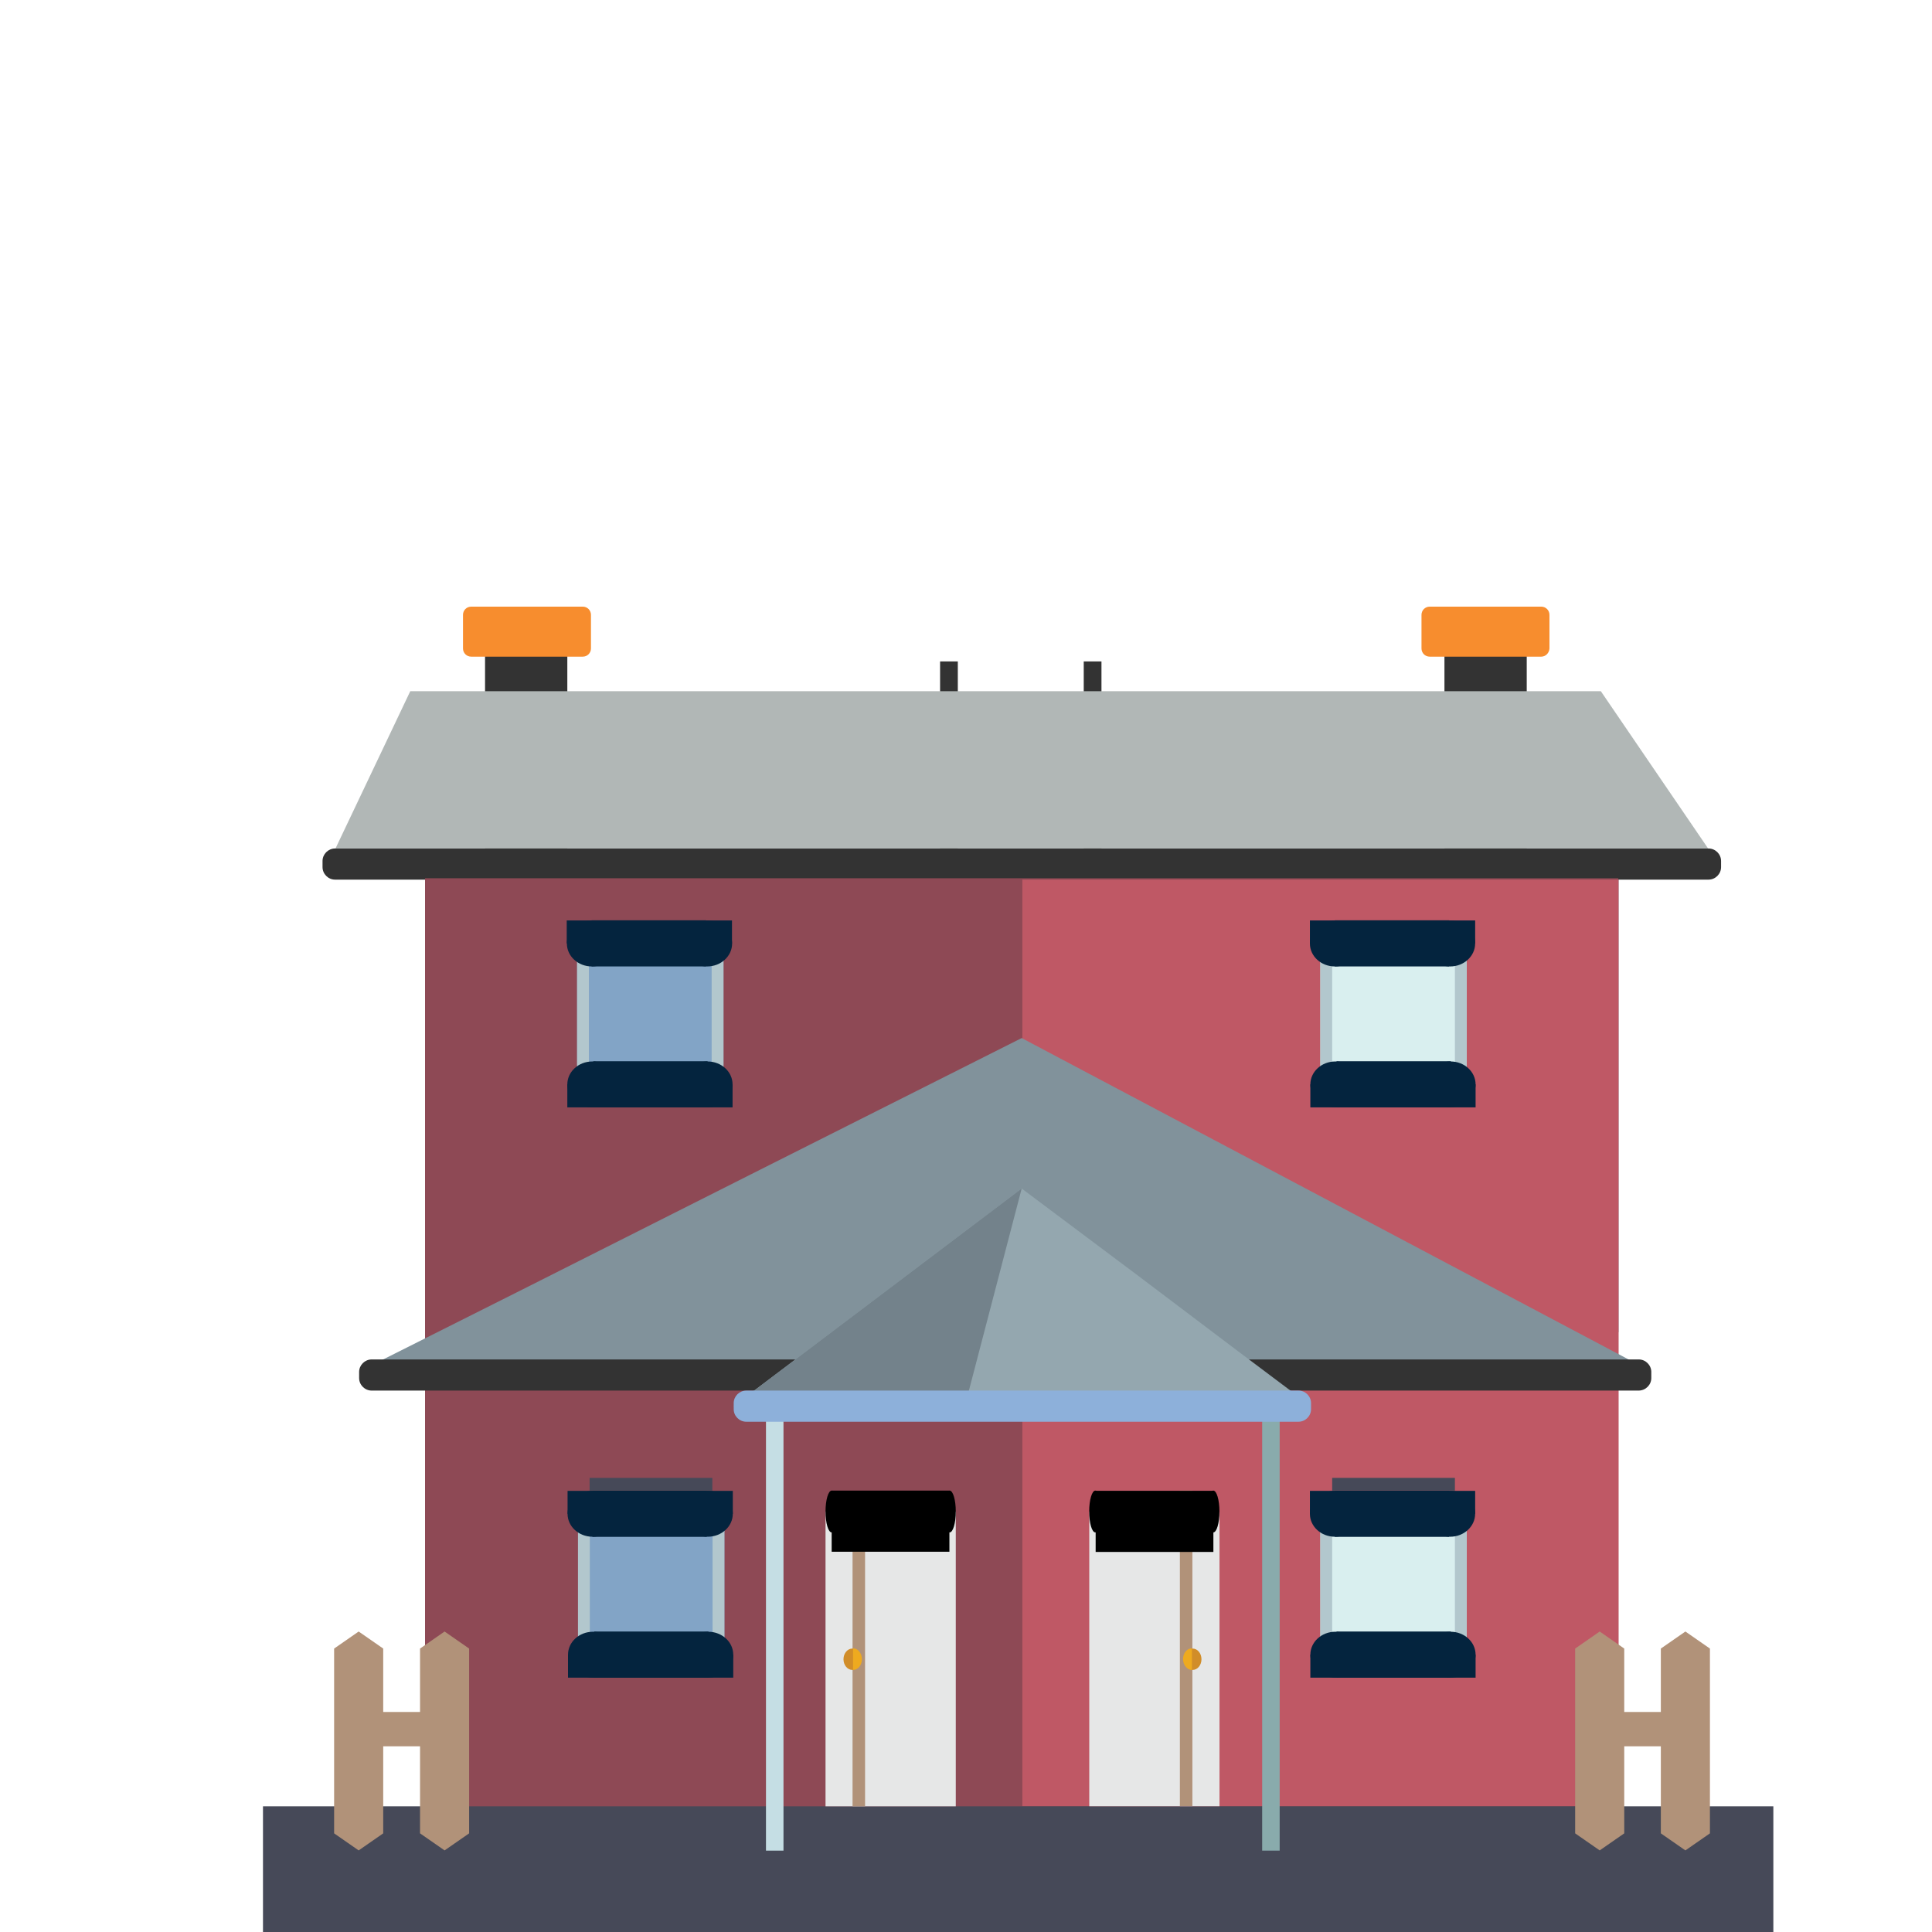 <?xml version="1.0" encoding="utf-8"?>
<!-- Generator: Adobe Illustrator 27.0.0, SVG Export Plug-In . SVG Version: 6.00 Build 0)  -->
<svg version="1.1" xmlns="http://www.w3.org/2000/svg" xmlns:xlink="http://www.w3.org/1999/xlink" x="0px" y="0px"
	 viewBox="0 0 85 85" style="enable-background:new 0 0 85 85;" xml:space="preserve">
<style type="text/css">
	.st0{display:none;}
	.st1{display:inline;fill:#F9D377;}
	.st2{display:inline;fill:#F2B231;}
	.st3{display:inline;fill:#B97850;}
	.st4{display:inline;fill:#584530;}
	.st5{display:inline;fill:#333333;}
	.st6{display:inline;fill:#464958;}
	.st7{display:inline;}
	.st8{fill:#D18D29;}
	.st9{fill:#EEAA1F;}
	.st10{display:inline;fill:#29AAE1;}
	.st11{display:inline;fill:#1BA4C4;}
	.st12{fill:#71AE87;}
	.st13{display:inline;fill:#C5DEE4;}
	.st14{display:inline;fill:#659C77;}
	.st15{display:inline;fill:#71AE87;}
	.st16{display:inline;fill:#E6E7E7;}
	.st17{display:inline;fill:#8DB0DA;}
	.st18{display:inline;fill:#73828B;}
	.st19{display:inline;fill:#669877;}
	.st20{fill:#F2B231;}
	.st21{display:inline;fill:#B8CAD2;}
	.st22{display:inline;fill:#81929B;}
	.st23{display:inline;fill:#04243E;}
	.st24{display:inline;fill:#FFFFFF;}
	.st25{display:inline;fill:#835A67;}
	.st26{fill:#464958;}
	.st27{display:inline;fill:#A37E8B;}
	.st28{display:inline;fill:#FFEFBE;}
	.st29{fill:#04243E;}
	.st30{display:inline;fill:#FFCF47;}
	.st31{fill:#333333;}
	.st32{fill:#89ABAC;}
	.st33{fill:#8E4955;}
	.st34{fill:#BF5865;}
	.st35{fill:#C5DEE4;}
	.st36{fill:#81929B;}
	.st37{fill:#94A7AF;}
	.st38{fill:#73828B;}
	.st39{fill:#8DB0DA;}
	.st40{fill:#B19279;}
	.st41{fill:#82A4C6;}
	.st42{fill:#B2C7CD;}
	.st43{fill:#D9EFEF;}
	.st44{fill:#E6E7E7;}
	.st45{fill:#B1B7B6;}
	.st46{fill:#F78D2E;}
	.st47{fill:#F9D377;}
	.st48{display:inline;fill:#DF9226;}
	.st49{display:inline;fill:#C5DDE5;}
	.st50{display:inline;fill:#89ABAC;}
	.st51{fill:#FFFFFF;}
</style>
<g id="Layer_1" class="st0">
	<rect x="23.36" y="54.17" class="st1" width="48.86" height="27.67"/>
	<rect x="23.36" y="53.27" class="st2" width="23.5" height="28.57"/>
	<polygon class="st3" points="19.18,53.61 47.74,31.23 59.04,40.01 59.04,31.23 69.19,31.23 69.19,47.98 76.41,53.61 	"/>
	<polygon class="st4" points="19.18,53.61 42.09,53.61 47.74,31.23 	"/>
	<path class="st5" d="M68.69,33h-9.4c-0.87,0-1.58-0.71-1.58-1.58v0c0-0.87,0.71-1.58,1.58-1.58h9.4c0.87,0,1.58,0.71,1.58,1.58v0
		C70.27,32.29,69.56,33,68.69,33z"/>
	<path class="st1" d="M69.91,32.02H58.07c-0.2,0-0.36-0.16-0.36-0.36v-2.45c0-0.2,0.16-0.36,0.36-0.36h11.84
		c0.2,0,0.36,0.16,0.36,0.36v2.45C70.27,31.86,70.11,32.02,69.91,32.02z"/>
	<path class="st4" d="M55.65,42.42H41.61c-0.52,0-0.94-0.42-0.94-0.94v0c0-0.52,0.42-0.94,0.94-0.94h14.04
		c0.52,0,0.94,0.42,0.94,0.94v0C56.59,42,56.17,42.42,55.65,42.42z"/>
	<path class="st4" d="M61.87,49.22H41.61c-0.52,0-0.94-0.42-0.94-0.94v0c0-0.52,0.42-0.94,0.94-0.94h20.26
		c0.52,0,0.94,0.42,0.94,0.94v0C62.81,48.8,62.39,49.22,61.87,49.22z"/>
	<path class="st5" d="M77.2,54.72H18.67c-0.3,0-0.55-0.25-0.55-0.55l0,0c0-0.3,0.25-0.55,0.55-0.55H77.2c0.3,0,0.55,0.25,0.55,0.55
		l0,0C77.75,54.47,77.5,54.72,77.2,54.72z"/>
	<rect x="29.03" y="63.49" class="st6" width="12.57" height="18.35"/>
	<rect x="29.97" y="65.12" class="st5" width="10.69" height="16.72"/>
	<g class="st7">
		<circle class="st8" cx="32.21" cy="73.48" r="1.17"/>
		<path class="st9" d="M32.29,72.31v2.35c0.65,0,1.17-0.53,1.17-1.17C33.46,72.83,32.93,72.31,32.29,72.31z"/>
	</g>
	<path class="st10" d="M63.39,73.72h-7.2c-1.42,0-2.56-1.15-2.56-2.56v-7.2c0-1.42,1.15-2.56,2.56-2.56h7.2
		c1.42,0,2.56,1.15,2.56,2.56v7.2C65.96,72.57,64.81,73.72,63.39,73.72z"/>
	<polygon class="st11" points="55.51,61.45 63.13,73.72 55.78,73.7 	"/>
	<rect x="52.65" y="61.21" class="st6" width="3.84" height="12.85"/>
	<rect x="63.55" y="61.21" class="st6" width="3.84" height="12.85"/>
	<g class="st7">
		<rect x="53.35" y="64.52" class="st12" width="2.43" height="0.27"/>
		<rect x="53.35" y="67.42" class="st12" width="2.43" height="0.27"/>
		<rect x="53.35" y="70.32" class="st12" width="2.43" height="0.27"/>
	</g>
	<g class="st7">
		<rect x="64.25" y="64.52" class="st12" width="2.43" height="0.27"/>
		<rect x="64.25" y="67.42" class="st12" width="2.43" height="0.27"/>
		<rect x="64.25" y="70.32" class="st12" width="2.43" height="0.27"/>
	</g>
	<rect x="59.6" y="59.89" class="st13" width="0.4" height="15.9"/>
	
		<rect x="59.82" y="64.11" transform="matrix(-5.465335e-11 1 -1 -5.465335e-11 127.658 7.628)" class="st13" width="0.4" height="7.06"/>
	<rect x="11.3" y="81.07" class="st14" width="63.47" height="3.93"/>
	<path class="st15" d="M19.69,70.79l2.09-1.05l2.09,1.05v11.3l-2.09,1.05l-2.09-1.05V70.79z M19.69,70.79"/>
	<path class="st15" d="M12.36,70.79l2.09-1.05l2.09,1.05v11.3l-2.09,1.05l-2.09-1.05V70.79z M12.36,70.79"/>
	<rect x="14.46" y="74.66" class="st15" width="7.32" height="2.09"/>
</g>
<g id="Layer_3" class="st0">
	<rect x="7.55" y="40.85" class="st16" width="68.97" height="44.19"/>
	<rect x="36.94" y="51.35" class="st13" width="10.2" height="3.75"/>
	<rect x="35.7" y="53.23" class="st17" width="12.67" height="31.82"/>
	<rect x="20.95" y="51.35" class="st13" width="10.2" height="3.75"/>
	<rect x="19.71" y="53.23" class="st17" width="12.67" height="31.82"/>
	<rect x="13.01" y="42.56" class="st17" width="45.77" height="2.09"/>
	<rect x="7.55" y="40.85" class="st18" width="18.41" height="44.19"/>
	<rect x="61.89" y="47.84" class="st3" width="11.77" height="22.4"/>
	<circle class="st3" cx="62.95" cy="47.84" r="1.06"/>
	<circle class="st3" cx="72.6" cy="47.84" r="1.06"/>
	<path class="st5" d="M73.65,49.23H61.91v-1.35c0-0.6,0.49-1.09,1.09-1.09h9.56c0.6,0,1.09,0.49,1.09,1.09V49.23z"/>
	<rect x="7.55" y="80.83" class="st19" width="68.97" height="4.21"/>
	<rect x="7.55" y="29.13" class="st5" width="68.97" height="4.21"/>
	<g class="st7">
		<path class="st20" d="M65.49,59.9c0,0.51-0.4,0.96-0.96,0.96c-0.51,0-0.96-0.4-0.96-0.96c0-0.51,0.4-0.96,0.96-0.96
			C65.04,58.94,65.49,59.33,65.49,59.9L65.49,59.9z M65.49,59.9"/>
		<path class="st20" d="M65.2,59.22c0.4,0.34,0.34,0.96,0,1.36c-0.34,0.4-0.96,0.34-1.36,0"/>
	</g>
	<rect x="60.03" y="70.24" class="st21" width="14.5" height="4.29"/>
	<rect x="55.78" y="73.39" class="st22" width="14.5" height="4.29"/>
	<rect x="51.53" y="76.54" class="st18" width="14.5" height="4.29"/>
	<rect x="11.18" y="76.54" class="st23" width="29.58" height="4.29"/>
	<rect x="10.05" y="66.87" class="st7" width="4.88" height="8.52"/>
	<circle class="st23" cx="12.49" cy="66.91" r="2.44"/>
	<rect x="10.05" y="69.64" class="st6" width="31.99" height="7.46"/>
	<rect x="12.49" y="45.8" class="st24" width="7.64" height="4.09"/>
</g>
<g id="Layer_4" class="st0">
	<rect x="57.27" y="24.52" class="st5" width="10.29" height="1.85"/>
	<rect x="19.95" y="28.01" class="st25" width="48.73" height="13.75"/>
	<rect x="57.61" y="39.04" class="st22" width="15.69" height="45.95"/>
	<rect x="36.42" y="28.01" class="st6" width="15.69" height="4.5"/>
	<rect x="15.47" y="39.04" class="st22" width="15.69" height="45.95"/>
	<g class="st7">
		<g>
			<rect x="65.46" y="37.09" class="st26" width="10.29" height="2.77"/>
			<rect x="13.03" y="37.09" class="st26" width="10.29" height="2.77"/>
		</g>
	</g>
	<rect x="18.17" y="53.31" class="st27" width="52.43" height="31.69"/>
	<rect x="19.6" y="34.13" class="st25" width="49.38" height="18.95"/>
	<rect x="51.06" y="34.13" class="st25" width="17.92" height="18.95"/>
	<rect x="19.56" y="34.13" class="st25" width="17.92" height="18.95"/>
	<rect x="36.03" y="59.88" class="st28" width="4.73" height="6.01"/>
	<g class="st7">
		<rect x="36.45" y="64.63" class="st29" width="3.95" height="1.86"/>
		<ellipse class="st29" cx="36.41" cy="65.56" rx="0.86" ry="0.93"/>
		<ellipse class="st29" cx="40.39" cy="65.56" rx="0.86" ry="0.93"/>
		<rect x="35.55" y="65.56" class="st29" width="5.71" height="0.93"/>
	</g>
	<g class="st7">
		
			<rect x="36.39" y="58.95" transform="matrix(-1 -1.224647e-16 1.224647e-16 -1 76.735 119.765)" class="st29" width="3.95" height="1.86"/>
		<ellipse class="st29" cx="40.38" cy="59.88" rx="0.86" ry="0.93"/>
		<ellipse class="st29" cx="36.39" cy="59.88" rx="0.86" ry="0.93"/>
		
			<rect x="35.53" y="58.95" transform="matrix(-1 -1.224647e-16 1.224647e-16 -1 76.77 118.837)" class="st29" width="5.71" height="0.93"/>
	</g>
	<rect x="25.01" y="59.88" class="st28" width="4.73" height="6.01"/>
	<g class="st7">
		<rect x="25.42" y="64.63" class="st29" width="3.95" height="1.86"/>
		<ellipse class="st29" cx="25.39" cy="65.56" rx="0.86" ry="0.93"/>
		<ellipse class="st29" cx="29.37" cy="65.56" rx="0.86" ry="0.93"/>
		<rect x="24.52" y="65.56" class="st29" width="5.71" height="0.93"/>
	</g>
	<g class="st7">
		
			<rect x="25.37" y="58.95" transform="matrix(-1 -1.224647e-16 1.224647e-16 -1 54.69 119.765)" class="st29" width="3.95" height="1.86"/>
		<ellipse class="st29" cx="29.35" cy="59.88" rx="0.86" ry="0.93"/>
		<ellipse class="st29" cx="25.37" cy="59.88" rx="0.86" ry="0.93"/>
		
			<rect x="24.51" y="58.95" transform="matrix(-1 -1.224647e-16 1.224647e-16 -1 54.725 118.837)" class="st29" width="5.71" height="0.93"/>
	</g>
	<rect x="48.4" y="59.88" class="st28" width="4.73" height="6.01"/>
	<g class="st7">
		<rect x="48.82" y="64.63" class="st29" width="3.95" height="1.86"/>
		<ellipse class="st29" cx="48.78" cy="65.56" rx="0.86" ry="0.93"/>
		<ellipse class="st29" cx="52.77" cy="65.56" rx="0.86" ry="0.93"/>
		<rect x="47.92" y="65.56" class="st29" width="5.71" height="0.93"/>
	</g>
	<g class="st7">
		
			<rect x="48.76" y="58.95" transform="matrix(-1 -1.224647e-16 1.224647e-16 -1 101.479 119.765)" class="st29" width="3.95" height="1.86"/>
		<ellipse class="st29" cx="52.75" cy="59.88" rx="0.86" ry="0.93"/>
		<ellipse class="st29" cx="48.76" cy="59.88" rx="0.86" ry="0.93"/>
		
			<rect x="47.9" y="58.95" transform="matrix(-1 -1.224647e-16 1.224647e-16 -1 101.514 118.837)" class="st29" width="5.71" height="0.93"/>
	</g>
	<rect x="59.01" y="59.88" class="st28" width="4.73" height="6.01"/>
	<g class="st7">
		<rect x="59.43" y="64.63" class="st29" width="3.95" height="1.86"/>
		<ellipse class="st29" cx="59.39" cy="65.56" rx="0.86" ry="0.93"/>
		<ellipse class="st29" cx="63.38" cy="65.56" rx="0.86" ry="0.93"/>
		<rect x="58.53" y="65.56" class="st29" width="5.71" height="0.93"/>
	</g>
	<g class="st7">
		
			<rect x="59.37" y="58.95" transform="matrix(-1 -1.224647e-16 1.224647e-16 -1 122.699 119.765)" class="st29" width="3.95" height="1.86"/>
		<ellipse class="st29" cx="63.36" cy="59.88" rx="0.86" ry="0.93"/>
		<ellipse class="st29" cx="59.37" cy="59.88" rx="0.86" ry="0.93"/>
		
			<rect x="58.51" y="58.95" transform="matrix(-1 -1.224647e-16 1.224647e-16 -1 122.734 118.837)" class="st29" width="5.71" height="0.93"/>
	</g>
	<rect x="41.93" y="40.77" class="st28" width="4.73" height="6.01"/>
	<g class="st7">
		<rect x="42.34" y="45.52" class="st29" width="3.95" height="1.86"/>
		<ellipse class="st29" cx="42.31" cy="46.44" rx="0.86" ry="0.93"/>
		<ellipse class="st29" cx="46.29" cy="46.44" rx="0.86" ry="0.93"/>
		<rect x="41.44" y="46.44" class="st29" width="5.71" height="0.93"/>
	</g>
	<g class="st7">
		
			<rect x="42.29" y="39.84" transform="matrix(-1 -1.224647e-16 1.224647e-16 -1 88.524 81.536)" class="st29" width="3.95" height="1.86"/>
		<ellipse class="st29" cx="46.27" cy="40.77" rx="0.86" ry="0.93"/>
		<ellipse class="st29" cx="42.29" cy="40.77" rx="0.86" ry="0.93"/>
		
			<rect x="41.42" y="39.84" transform="matrix(-1 -1.224647e-16 1.224647e-16 -1 88.559 80.608)" class="st29" width="5.71" height="0.93"/>
	</g>
	<rect x="56.15" y="40.77" class="st28" width="4.73" height="6.01"/>
	<g class="st7">
		<rect x="56.56" y="45.52" class="st29" width="3.95" height="1.86"/>
		<ellipse class="st29" cx="56.53" cy="46.44" rx="0.86" ry="0.93"/>
		<ellipse class="st29" cx="60.51" cy="46.44" rx="0.86" ry="0.93"/>
		<rect x="55.66" y="46.44" class="st29" width="5.71" height="0.93"/>
	</g>
	<g class="st7">
		
			<rect x="56.51" y="39.84" transform="matrix(-1 -1.224647e-16 1.224647e-16 -1 116.968 81.536)" class="st29" width="3.95" height="1.86"/>
		<ellipse class="st29" cx="60.49" cy="40.77" rx="0.86" ry="0.93"/>
		<ellipse class="st29" cx="56.51" cy="40.77" rx="0.86" ry="0.93"/>
		
			<rect x="55.65" y="39.84" transform="matrix(-1 -1.224647e-16 1.224647e-16 -1 117.004 80.608)" class="st29" width="5.71" height="0.93"/>
	</g>
	<rect x="27.9" y="40.77" class="st28" width="4.73" height="6.01"/>
	<g class="st7">
		<rect x="28.31" y="45.52" class="st29" width="3.95" height="1.86"/>
		<ellipse class="st29" cx="28.28" cy="46.44" rx="0.86" ry="0.93"/>
		<ellipse class="st29" cx="32.26" cy="46.44" rx="0.86" ry="0.93"/>
		<rect x="27.42" y="46.44" class="st29" width="5.71" height="0.93"/>
	</g>
	<g class="st7">
		
			<rect x="28.26" y="39.84" transform="matrix(-1 -1.224647e-16 1.224647e-16 -1 60.473 81.536)" class="st29" width="3.95" height="1.86"/>
		<ellipse class="st29" cx="32.25" cy="40.77" rx="0.86" ry="0.93"/>
		<ellipse class="st29" cx="28.26" cy="40.77" rx="0.86" ry="0.93"/>
		
			<rect x="27.4" y="39.84" transform="matrix(-1 -1.224647e-16 1.224647e-16 -1 60.509 80.608)" class="st29" width="5.71" height="0.93"/>
	</g>
	<rect x="25.03" y="74.03" class="st28" width="4.73" height="6.01"/>
	<g class="st7">
		<rect x="25.45" y="78.78" class="st29" width="3.95" height="1.86"/>
		<ellipse class="st29" cx="25.41" cy="79.71" rx="0.86" ry="0.93"/>
		<ellipse class="st29" cx="29.4" cy="79.71" rx="0.86" ry="0.93"/>
		<rect x="24.55" y="79.71" class="st29" width="5.71" height="0.93"/>
	</g>
	<g class="st7">
		
			<rect x="25.4" y="73.1" transform="matrix(-1 -1.224647e-16 1.224647e-16 -1 54.742 148.066)" class="st29" width="3.95" height="1.86"/>
		<ellipse class="st29" cx="29.38" cy="74.03" rx="0.86" ry="0.93"/>
		<ellipse class="st29" cx="25.4" cy="74.03" rx="0.86" ry="0.93"/>
		
			<rect x="24.53" y="73.1" transform="matrix(-1 -1.224647e-16 1.224647e-16 -1 54.778 147.138)" class="st29" width="5.71" height="0.93"/>
	</g>
	<rect x="59.04" y="74.03" class="st28" width="4.73" height="6.01"/>
	<g class="st7">
		<rect x="59.45" y="78.78" class="st29" width="3.95" height="1.86"/>
		<ellipse class="st29" cx="59.42" cy="79.71" rx="0.86" ry="0.93"/>
		<ellipse class="st29" cx="63.4" cy="79.71" rx="0.86" ry="0.93"/>
		<rect x="58.55" y="79.71" class="st29" width="5.71" height="0.93"/>
	</g>
	<g class="st7">
		
			<rect x="59.4" y="73.1" transform="matrix(-1 -1.224647e-16 1.224647e-16 -1 122.752 148.066)" class="st29" width="3.95" height="1.86"/>
		<ellipse class="st29" cx="63.39" cy="74.03" rx="0.86" ry="0.93"/>
		<ellipse class="st29" cx="59.4" cy="74.03" rx="0.86" ry="0.93"/>
		
			<rect x="58.54" y="73.1" transform="matrix(-1 -1.224647e-16 1.224647e-16 -1 122.787 147.138)" class="st29" width="5.71" height="0.93"/>
	</g>
	<rect x="41.09" y="73.35" class="st7" width="8.64" height="11.65"/>
	<ellipse class="st7" cx="41.5" cy="73.35" rx="0.41" ry="0.82"/>
	<ellipse class="st7" cx="49.31" cy="73.35" rx="0.41" ry="0.82"/>
	<rect x="17.06" y="51.79" class="st6" width="54.46" height="3.23"/>
	<rect x="17.75" y="32.51" class="st23" width="53.28" height="3.23"/>
	<rect x="42.89" y="72.53" class="st30" width="0.68" height="12.47"/>
	<rect x="41.5" y="72.53" class="st22" width="7.81" height="2.42"/>
	<rect x="17.62" y="25.44" class="st23" width="53.28" height="2.57"/>
	
		<rect x="24.98" y="76.45" transform="matrix(-1.836970e-16 1 -1 -1.836970e-16 104.087 49.397)" class="st23" width="4.73" height="0.59"/>
	
		<rect x="59.07" y="76.45" transform="matrix(-1.836970e-16 1 -1 -1.836970e-16 138.171 15.313)" class="st23" width="4.73" height="0.59"/>
</g>
<g id="Layer_5">
	<rect x="21.34" y="27.8" class="st31" width="3.62" height="9.54"/>
	<rect x="41.36" y="29.1" class="st31" width="0.78" height="9.54"/>
	<rect x="47.68" y="29.1" class="st31" width="0.78" height="9.54"/>
	<rect x="63.55" y="27.8" class="st31" width="3.62" height="9.54"/>
	<rect x="44.98" y="37.72" class="st32" width="26.23" height="20.89"/>
	<path class="st31" d="M75.17,38.7H14.74c-0.3,0-0.55-0.25-0.55-0.55v-0.27c0-0.3,0.25-0.55,0.55-0.55l60.43,0
		c0.3,0,0.55,0.25,0.55,0.55v0.27C75.72,38.45,75.47,38.7,75.17,38.7z"/>
	<rect x="18.7" y="38.64" class="st33" width="52.5" height="46.59"/>
	<rect x="11.57" y="79.47" class="st26" width="66.45" height="5.75"/>
	<rect x="44.98" y="38.7" class="st34" width="26.23" height="40.76"/>
	<rect x="33.7" y="62.35" class="st35" width="0.77" height="19.07"/>
	<rect x="55.53" y="62.35" class="st32" width="0.77" height="19.07"/>
	<g>
		<polygon class="st36" points="72.65,60.34 44.95,45.67 33.05,51.66 33.05,51.66 22.97,56.74 22.97,56.74 15.8,60.34 		"/>
	</g>
	<path class="st31" d="M40.65,61.18h-24.3c-0.3,0-0.55-0.25-0.55-0.55v-0.27c0-0.3,0.25-0.55,0.55-0.55h24.3
		c0.3,0,0.55,0.25,0.55,0.55v0.27C41.2,60.93,40.96,61.18,40.65,61.18z"/>
	<path class="st31" d="M72.09,61.18H47.8c-0.3,0-0.55-0.25-0.55-0.55v-0.27c0-0.3,0.25-0.55,0.55-0.55h24.3
		c0.3,0,0.55,0.25,0.55,0.55v0.27C72.65,60.93,72.4,61.18,72.09,61.18z"/>
	<polygon class="st37" points="32.28,61.86 44.95,52.29 49.97,56.05 49.97,56.05 54.47,59.45 54.47,59.45 57.68,61.86 	"/>
	<polygon class="st38" points="32.28,61.86 42.45,61.86 44.95,52.29 	"/>
	<path class="st39" d="M57.13,62.55h-24.3c-0.3,0-0.55-0.25-0.55-0.55v-0.27c0-0.3,0.25-0.55,0.55-0.55h24.3
		c0.3,0,0.55,0.25,0.55,0.55V62C57.68,62.3,57.43,62.55,57.13,62.55z"/>
	<g>
		<path class="st40" d="M18.48,72.53l1.08-0.75l1.08,0.75v8.13l-1.08,0.75l-1.08-0.75V72.53z M18.48,72.53"/>
		<path class="st40" d="M14.7,72.53l1.08-0.75l1.08,0.75v8.13l-1.08,0.75l-1.08-0.75V72.53z M14.7,72.53"/>
		<rect x="15.78" y="75.32" class="st40" width="3.78" height="1.51"/>
	</g>
	<g>
		<path class="st40" d="M73.07,72.53l1.08-0.75l1.08,0.75v8.13l-1.08,0.75l-1.08-0.75V72.53z M73.07,72.53"/>
		<path class="st40" d="M69.3,72.53l1.08-0.75l1.08,0.75v8.13l-1.08,0.75l-1.08-0.75V72.53z M69.3,72.53"/>
		<rect x="70.38" y="75.32" class="st40" width="3.78" height="1.51"/>
	</g>
	<g>
		<rect x="25.39" y="41.51" class="st41" width="6.44" height="6.56"/>
		<g>
			<rect x="25.39" y="41.97" class="st42" width="0.52" height="5.15"/>
			<rect x="31.31" y="41.97" class="st42" width="0.52" height="5.15"/>
		</g>
		<g>
			<g>
				<rect x="26.1" y="46.69" class="st29" width="5.03" height="2.03"/>
				<ellipse class="st29" cx="26.06" cy="47.71" rx="1.1" ry="1.01"/>
				<ellipse class="st29" cx="31.13" cy="47.71" rx="1.1" ry="1.01"/>
				<rect x="24.96" y="47.71" class="st29" width="7.27" height="1.01"/>
			</g>
			<g>
				
					<rect x="26.04" y="40.5" transform="matrix(-1 -1.224647e-16 1.224647e-16 -1 57.099 83.019)" class="st29" width="5.03" height="2.03"/>
				<ellipse class="st29" cx="31.11" cy="41.51" rx="1.1" ry="1.01"/>
				<ellipse class="st29" cx="26.04" cy="41.51" rx="1.1" ry="1.01"/>
				
					<rect x="24.94" y="40.5" transform="matrix(-1 -1.224647e-16 1.224647e-16 -1 57.144 82.006)" class="st29" width="7.27" height="1.01"/>
			</g>
		</g>
	</g>
	<rect x="58.09" y="41.51" class="st43" width="6.44" height="6.56"/>
	<g>
		<rect x="58.09" y="41.97" class="st42" width="0.52" height="5.15"/>
		<rect x="64.01" y="41.97" class="st42" width="0.52" height="5.15"/>
	</g>
	<g>
		<g>
			<rect x="58.8" y="46.69" class="st29" width="5.03" height="2.03"/>
			<ellipse class="st29" cx="58.75" cy="47.71" rx="1.1" ry="1.01"/>
			<ellipse class="st29" cx="63.82" cy="47.71" rx="1.1" ry="1.01"/>
			<rect x="57.65" y="47.71" class="st29" width="7.27" height="1.01"/>
		</g>
		<g>
			
				<rect x="58.73" y="40.5" transform="matrix(-1 -1.224647e-16 1.224647e-16 -1 122.487 83.019)" class="st29" width="5.03" height="2.03"/>
			<ellipse class="st29" cx="63.8" cy="41.51" rx="1.1" ry="1.01"/>
			<ellipse class="st29" cx="58.73" cy="41.51" rx="1.1" ry="1.01"/>
			
				<rect x="57.63" y="40.5" transform="matrix(-1 -1.224647e-16 1.224647e-16 -1 122.531 82.006)" class="st29" width="7.27" height="1.01"/>
		</g>
	</g>
	<rect x="58.09" y="66.6" class="st43" width="6.44" height="6.56"/>
	<g>
		<rect x="58.09" y="67.05" class="st42" width="0.52" height="5.15"/>
		<rect x="64.01" y="67.05" class="st42" width="0.52" height="5.15"/>
	</g>
	<g>
		<g>
			<rect x="58.8" y="71.78" class="st29" width="5.03" height="2.03"/>
			<ellipse class="st29" cx="58.75" cy="72.8" rx="1.1" ry="1.01"/>
			<ellipse class="st29" cx="63.82" cy="72.8" rx="1.1" ry="1.01"/>
			<rect x="57.65" y="72.8" class="st29" width="7.27" height="1.01"/>
		</g>
		<g>
			
				<rect x="58.73" y="65.58" transform="matrix(-1 -1.224647e-16 1.224647e-16 -1 122.487 133.195)" class="st29" width="5.03" height="2.03"/>
			<ellipse class="st29" cx="63.8" cy="66.6" rx="1.1" ry="1.01"/>
			<ellipse class="st29" cx="58.73" cy="66.6" rx="1.1" ry="1.01"/>
			
				<rect x="57.63" y="65.58" transform="matrix(-1 -1.224647e-16 1.224647e-16 -1 122.531 132.182)" class="st29" width="7.27" height="1.01"/>
		</g>
	</g>
	<g>
		<rect x="25.43" y="66.6" class="st41" width="6.44" height="6.56"/>
		<g>
			<rect x="25.43" y="67.05" class="st42" width="0.52" height="5.15"/>
			<rect x="31.35" y="67.05" class="st42" width="0.52" height="5.15"/>
		</g>
		<g>
			<g>
				<rect x="26.14" y="71.78" class="st29" width="5.03" height="2.03"/>
				<ellipse class="st29" cx="26.09" cy="72.8" rx="1.1" ry="1.01"/>
				<ellipse class="st29" cx="31.16" cy="72.8" rx="1.1" ry="1.01"/>
				<rect x="24.99" y="72.8" class="st29" width="7.27" height="1.01"/>
			</g>
			<g>
				
					<rect x="26.07" y="65.58" transform="matrix(-1 -1.224647e-16 1.224647e-16 -1 57.166 133.195)" class="st29" width="5.03" height="2.03"/>
				<ellipse class="st29" cx="31.14" cy="66.6" rx="1.1" ry="1.01"/>
				<ellipse class="st29" cx="26.07" cy="66.6" rx="1.1" ry="1.01"/>
				
					<rect x="24.97" y="65.58" transform="matrix(-1 -1.224647e-16 1.224647e-16 -1 57.211 132.182)" class="st29" width="7.27" height="1.01"/>
			</g>
		</g>
	</g>
	<rect x="36.32" y="66.5" class="st44" width="5.73" height="12.97"/>
	<ellipse cx="36.59" cy="66.5" rx="0.27" ry="0.92"/>
	<ellipse cx="41.78" cy="66.5" rx="0.27" ry="0.92"/>
	
		<rect x="37.52" y="65.58" transform="matrix(-1 -1.224647e-16 1.224647e-16 -1 75.579 145.05)" class="st40" width="0.55" height="13.88"/>
	<rect x="36.59" y="65.58" width="5.18" height="2.69"/>
	
		<rect x="47.92" y="66.5" transform="matrix(-1 -5.204338e-11 5.204338e-11 -1 101.573 145.966)" class="st44" width="5.73" height="12.97"/>
	<ellipse cx="53.38" cy="66.5" rx="0.27" ry="0.92"/>
	<ellipse cx="48.19" cy="66.5" rx="0.27" ry="0.92"/>
	<rect x="51.91" y="65.58" class="st40" width="0.55" height="13.88"/>
	<rect x="48.19" y="65.58" transform="matrix(-1 -5.824109e-11 5.824109e-11 -1 101.574 133.859)" width="5.18" height="2.69"/>
	<g>
		<ellipse class="st8" cx="37.5" cy="73" rx="0.39" ry="0.47"/>
		<path class="st9" d="M37.53,72.52v0.95c0.22,0,0.39-0.21,0.39-0.47C37.92,72.74,37.75,72.52,37.53,72.52z"/>
	</g>
	<g>
		<ellipse class="st8" cx="52.47" cy="73" rx="0.39" ry="0.47"/>
		<path class="st9" d="M52.44,73.47v-0.95c-0.22,0-0.39,0.21-0.39,0.47C52.05,73.26,52.23,73.47,52.44,73.47z"/>
	</g>
	<polygon class="st45" points="70.43,30.41 18.05,30.41 14.76,37.33 75.15,37.33 	"/>
	<g>
		<path class="st46" d="M25.64,28.89h-4.91c-0.2,0-0.36-0.16-0.36-0.36v-1.48c0-0.2,0.16-0.36,0.36-0.36h4.91
			c0.2,0,0.36,0.16,0.36,0.36v1.48C26,28.73,25.84,28.89,25.64,28.89z"/>
	</g>
	<g>
		<path class="st46" d="M67.81,28.89H62.9c-0.2,0-0.36-0.16-0.36-0.36v-1.48c0-0.2,0.16-0.36,0.36-0.36h4.91
			c0.2,0,0.36,0.16,0.36,0.36v1.48C68.16,28.73,68,28.89,67.81,28.89z"/>
	</g>
	<rect x="25.94" y="65.02" class="st26" width="5.4" height="0.56"/>
	<rect x="58.61" y="65.02" class="st26" width="5.4" height="0.56"/>
</g>
<g id="Layer_2" class="st0">
	<g class="st7">
		<rect x="55.7" y="29.38" class="st20" width="13.8" height="55.62"/>
		<rect x="62.6" y="27.06" class="st20" width="9.05" height="3.09"/>
	</g>
	<g class="st7">
		<rect x="18.63" y="29.38" class="st47" width="13.8" height="55.62"/>
		<rect x="16.47" y="27.06" class="st47" width="9.05" height="3.09"/>
	</g>
	<rect x="16.69" y="80.36" class="st6" width="55.08" height="4.64"/>
	<rect x="46.72" y="14.87" class="st48" width="13.12" height="3.09"/>
	<rect x="25.53" y="17.02" class="st49" width="37.08" height="67.98"/>
	<polygon class="st50" points="25.53,17.02 62.6,17.02 62.6,85 59.34,85 	"/>
	<g class="st7">
		<rect x="33.16" y="26.86" class="st35" width="4.16" height="8.16"/>
		<ellipse class="st35" cx="35.24" cy="26.86" rx="2.08" ry="1.75"/>
	</g>
	<g class="st7">
		<rect x="41.98" y="26.86" class="st35" width="4.16" height="8.16"/>
		<ellipse class="st35" cx="44.06" cy="26.86" rx="2.08" ry="1.75"/>
	</g>
	<g class="st7">
		<rect x="50.81" y="26.86" class="st35" width="4.16" height="8.16"/>
		<ellipse class="st35" cx="52.89" cy="26.86" rx="2.08" ry="1.75"/>
	</g>
	<g class="st7">
		<rect x="33.16" y="41.99" class="st51" width="4.16" height="8.16"/>
		<ellipse class="st51" cx="35.24" cy="41.99" rx="2.08" ry="1.75"/>
	</g>
	<g class="st7">
		<rect x="41.98" y="41.99" class="st35" width="4.16" height="8.16"/>
		<ellipse class="st35" cx="44.06" cy="41.99" rx="2.08" ry="1.75"/>
	</g>
	<rect x="50.81" y="41.99" class="st13" width="4.16" height="8.16"/>
	<ellipse class="st13" cx="52.89" cy="41.99" rx="2.08" ry="1.75"/>
	<g class="st7">
		<rect x="33.16" y="57.12" class="st51" width="4.16" height="8.16"/>
		<ellipse class="st51" cx="35.24" cy="57.12" rx="2.08" ry="1.75"/>
	</g>
	<g class="st7">
		<rect x="41.98" y="57.12" class="st51" width="4.16" height="8.16"/>
		<ellipse class="st51" cx="44.06" cy="57.12" rx="2.08" ry="1.75"/>
	</g>
	<g class="st7">
		<rect x="50.81" y="57.12" class="st35" width="4.16" height="8.16"/>
		<ellipse class="st35" cx="52.89" cy="57.12" rx="2.08" ry="1.75"/>
	</g>
	<g class="st7">
		<g>
			<rect x="32.75" y="33.42" class="st29" width="4.98" height="2.18"/>
			<circle class="st29" cx="32.7" cy="34.5" r="1.09"/>
			<circle class="st29" cx="37.72" cy="34.5" r="1.09"/>
			<rect x="31.61" y="34.5" class="st29" width="7.2" height="1.09"/>
		</g>
		<g>
			<rect x="41.6" y="33.42" class="st29" width="4.98" height="2.18"/>
			<circle class="st29" cx="41.55" cy="34.5" r="1.09"/>
			<circle class="st29" cx="46.57" cy="34.5" r="1.09"/>
			<rect x="40.46" y="34.5" class="st29" width="7.2" height="1.09"/>
		</g>
		<g>
			<rect x="50.43" y="33.42" class="st29" width="4.98" height="2.18"/>
			<circle class="st29" cx="50.38" cy="34.5" r="1.09"/>
			<circle class="st29" cx="55.4" cy="34.5" r="1.09"/>
			<rect x="49.29" y="34.5" class="st29" width="7.2" height="1.09"/>
		</g>
	</g>
	<g class="st7">
		<g>
			<rect x="32.75" y="48.3" class="st29" width="4.98" height="2.18"/>
			<circle class="st29" cx="32.7" cy="49.39" r="1.09"/>
			<circle class="st29" cx="37.72" cy="49.39" r="1.09"/>
			<rect x="31.61" y="49.39" class="st29" width="7.2" height="1.09"/>
		</g>
		<g>
			<rect x="41.6" y="48.3" class="st29" width="4.98" height="2.18"/>
			<circle class="st29" cx="41.55" cy="49.39" r="1.09"/>
			<circle class="st29" cx="46.57" cy="49.39" r="1.09"/>
			<rect x="40.46" y="49.39" class="st29" width="7.2" height="1.09"/>
		</g>
		<g>
			<rect x="50.43" y="48.3" class="st29" width="4.98" height="2.18"/>
			<circle class="st29" cx="50.38" cy="49.39" r="1.09"/>
			<circle class="st29" cx="55.4" cy="49.39" r="1.09"/>
			<rect x="49.29" y="49.39" class="st29" width="7.2" height="1.09"/>
		</g>
	</g>
	<g class="st7">
		<g>
			<rect x="32.75" y="63.18" class="st29" width="4.98" height="2.18"/>
			<circle class="st29" cx="32.7" cy="64.27" r="1.09"/>
			<circle class="st29" cx="37.72" cy="64.27" r="1.09"/>
			<rect x="31.61" y="64.27" class="st29" width="7.2" height="1.09"/>
		</g>
		<g>
			<rect x="41.6" y="63.18" class="st29" width="4.98" height="2.18"/>
			<circle class="st29" cx="41.55" cy="64.27" r="1.09"/>
			<circle class="st29" cx="46.57" cy="64.27" r="1.09"/>
			<rect x="40.46" y="64.27" class="st29" width="7.2" height="1.09"/>
		</g>
		<g>
			<rect x="50.43" y="63.18" class="st29" width="4.98" height="2.18"/>
			<circle class="st29" cx="50.38" cy="64.27" r="1.09"/>
			<circle class="st29" cx="55.4" cy="64.27" r="1.09"/>
			<rect x="49.29" y="64.27" class="st29" width="7.2" height="1.09"/>
		</g>
	</g>
	<rect x="36.63" y="74.75" class="st7" width="15.2" height="10.25"/>
	<circle class="st7" cx="37.36" cy="74.75" r="0.72"/>
	<circle class="st7" cx="51.11" cy="74.75" r="0.72"/>
	<rect x="23.67" y="16.18" class="st6" width="40.21" height="2.84"/>
	<rect x="39.87" y="74.02" class="st48" width="1.19" height="10.97"/>
	<rect x="37.36" y="74.02" class="st1" width="13.75" height="2.13"/>
</g>
</svg>
